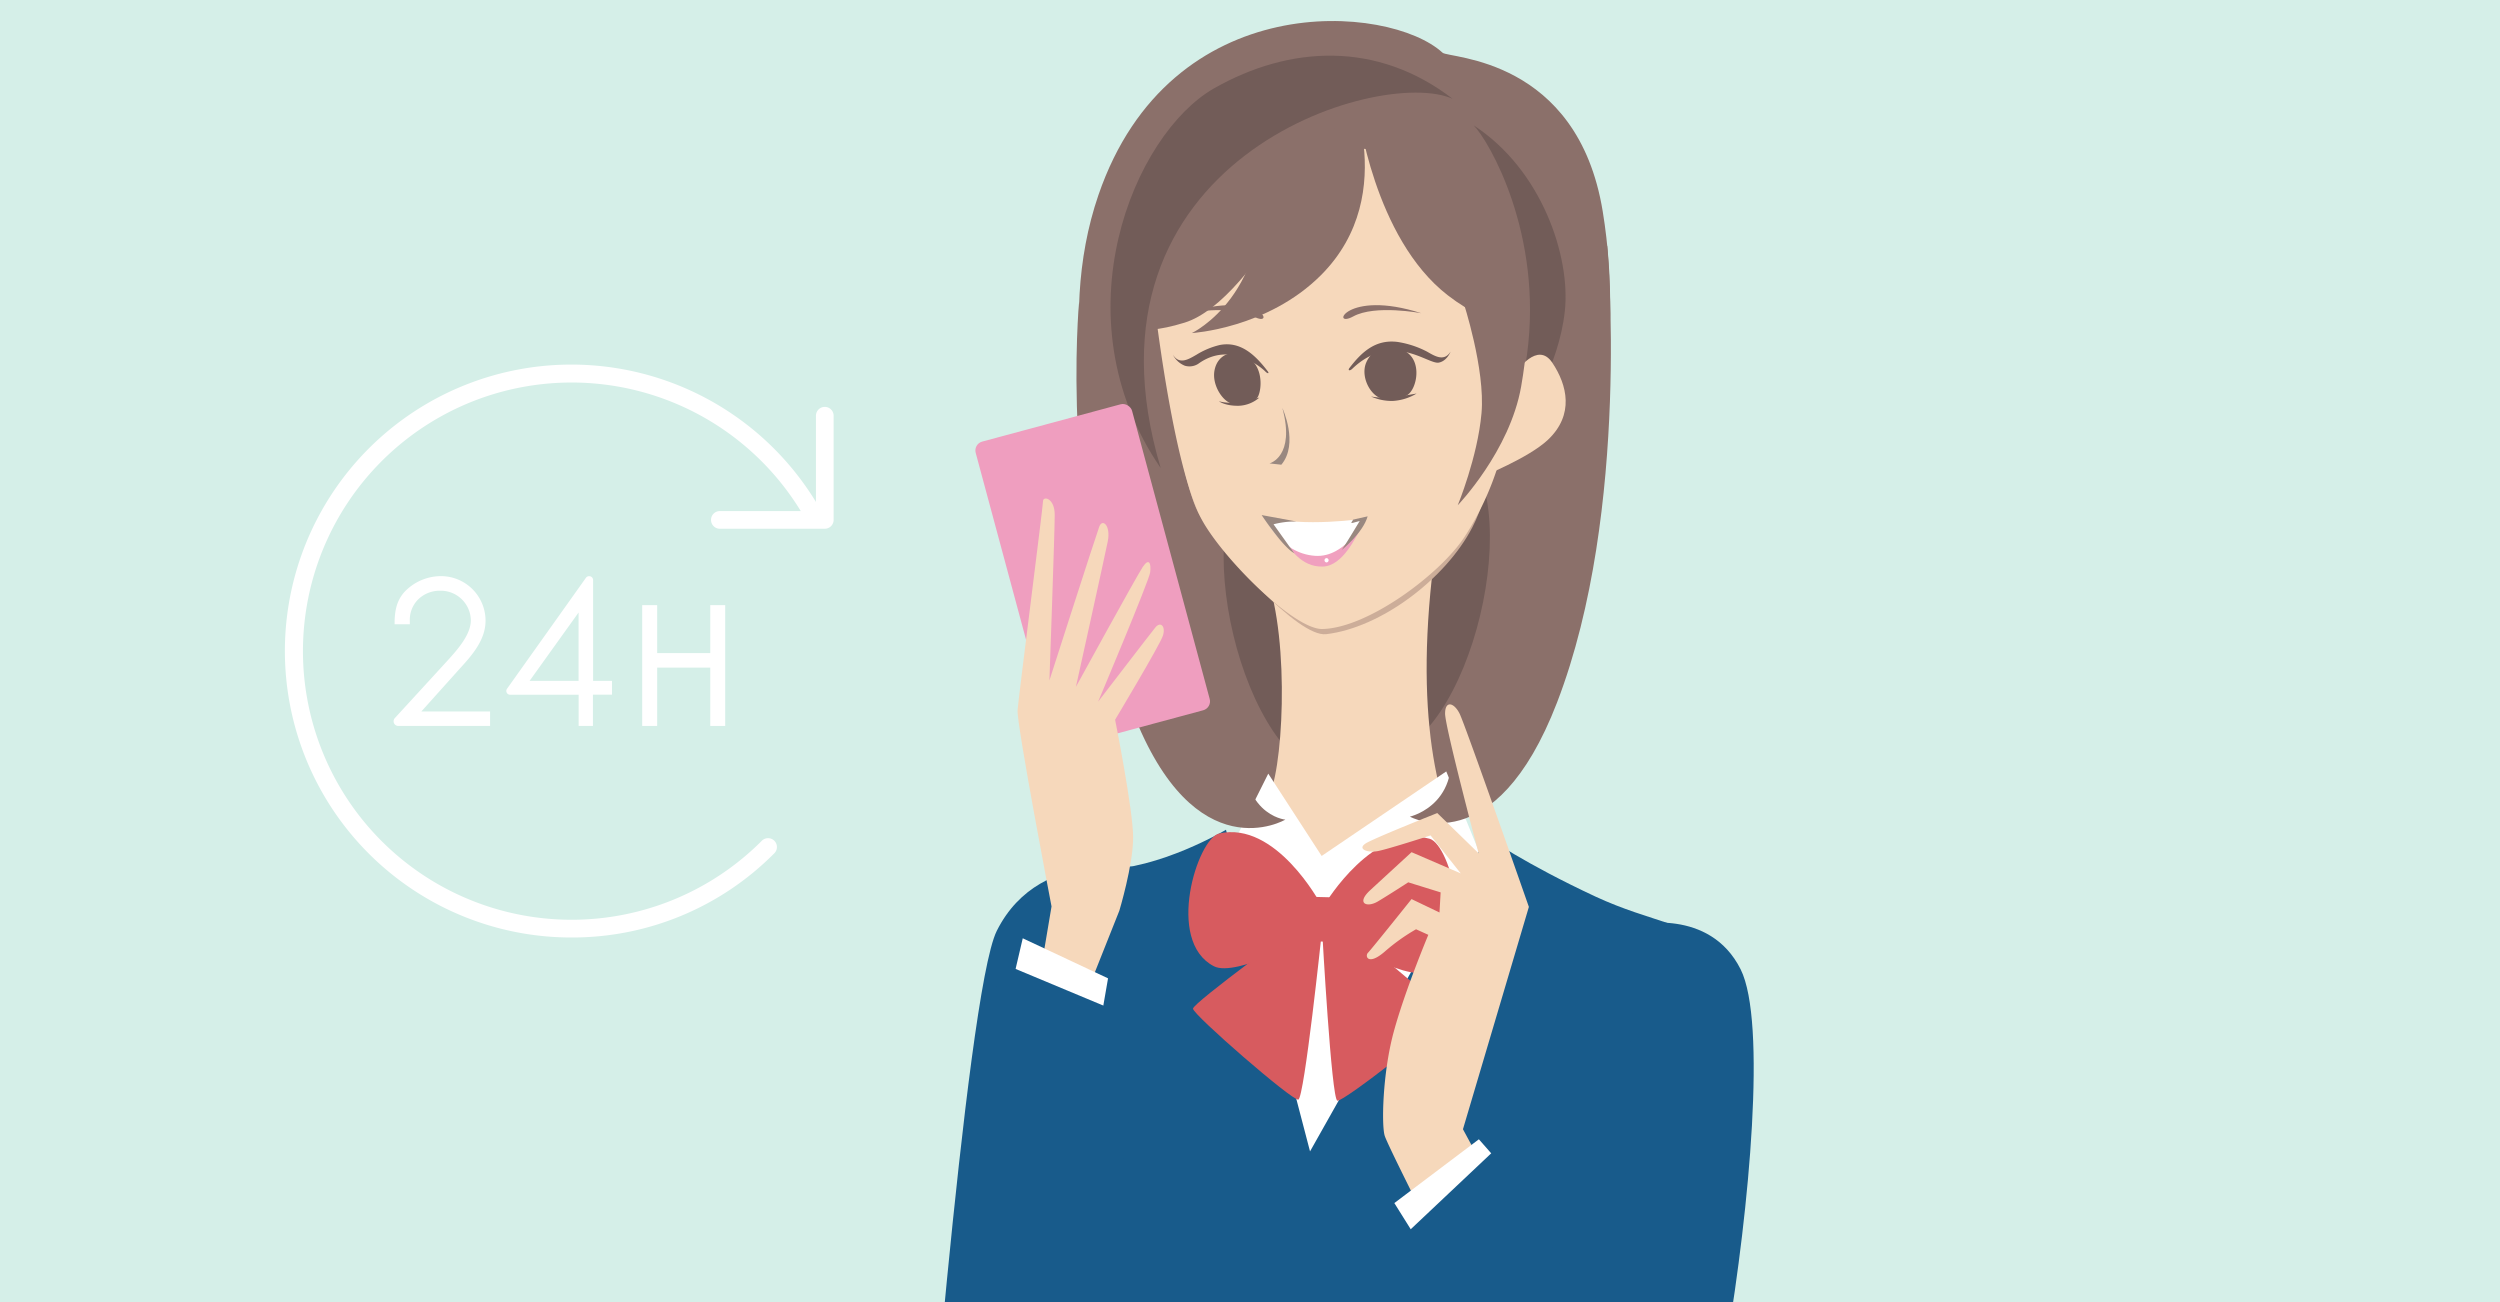 <svg id="レイヤー_1" data-name="レイヤー 1" xmlns="http://www.w3.org/2000/svg" xmlns:xlink="http://www.w3.org/1999/xlink" width="768" height="400" viewBox="0 0 768 400"><defs><style>.cls-1{fill:none;}.cls-2{clip-path:url(#clip-path);}.cls-3{fill:#d5efe8;}.cls-4{fill:#8b706a;}.cls-5{fill:#725c58;}.cls-6{fill:#f5bf74;}.cls-7{fill:#e3c474;}.cls-8{fill:#f6d8bb;}.cls-9{fill:#ccad99;}.cls-10{fill:#998880;}.cls-11{fill:#f0a0bf;}.cls-12{fill:#fff;}.cls-13{fill:#185b8b;}.cls-14{fill:#d75b5f;}.cls-15{fill:#ef9ebf;}</style><clipPath id="clip-path"><rect class="cls-1" width="768" height="400"/></clipPath></defs><g class="cls-2"><rect class="cls-3" width="768" height="400"/><path class="cls-4" d="M444.52,245.41c9.11-12.31,61.63-96.12,47.84-180.46-7.74-47.39-47.32-47-49.21-48.76-16.29-15-83.64-20.63-105.72,43.75-26.89,78.38,44.85,182.66,49.21,187.75C405.78,270,438.56,253.45,444.52,245.41Z"/><path class="cls-5" d="M447.41,136c22.78,15.49,4.55,93.87-23.7,96.61S441.48,148.8,447.41,136Z"/><path class="cls-5" d="M386.19,142c-22.79,15.5-4.56,93.88,23.69,96.61S392.11,154.72,386.19,142Z"/><path class="cls-6" d="M360.29,283.09s-22.68,19.44-40.5,21.87c0,0,31.69,26.83,52.35,53C380.68,368.72,383,373,383,373s8.61-46.07,30.48-52.75C413.45,320.25,378.21,324.5,360.29,283.09Z"/><path class="cls-7" d="M413.45,320.25S450.2,309.82,464,286.33c0,0,37.26,13,52.65,14.58,0,0-56.7,56.7-66.42,71.28C450.2,372.19,444.12,327.84,413.45,320.25Z"/><path class="cls-8" d="M367.05,90.93c-1.69,5-.06,54,18.68,79.59,10,13.67,9.39,56.35,5.17,71.09-4.48,15.61-10.41,27.56-22.73,37.49-.4.32-4.67,3.54-4.64,3.59-14.58,10.12,21.06,40.9,51,37.66s58.67-26.18,56.84-31.65c-2.29-6.88-46.78-21.88-28.86-130.33,3-18.18,16.61-35,6.08-60.15-4.32-10.3,8.38-8.84,1.78-17.6-2.13-2.83-13-24.61-16.4-23.11C434,57.51,419.7,15.19,367.05,90.93Z"/><path class="cls-9" d="M356,93.05s5.41,54.13,12.76,65.62,30,37.2,38.66,36.15c16.86-2,36.68-17,44.88-32.81,6.27-12.06,6.38-27.34,6.38-27.34l-1.1-51.9L402.43,64.43Z"/><path class="cls-8" d="M354.44,91.53s5.77,51.95,14.89,68.36c6.62,11.93,28.24,33.53,36.91,33.34,14-.3,36.09-16.83,43.59-28.18a89,89,0,0,0,10.65-22.91l-3.23-62.28L402.14,61.52Z"/><path class="cls-5" d="M389.45,114.06c-3.68-4.82-8.23-9.33-14.72-8.08a24.25,24.25,0,0,0-7.19,3c-2.55,1.48-5.24,3.1-7.22,0a7,7,0,0,0,3.66,3.37,5,5,0,0,0,4.1-.57c10.13-7.37,19.94,1.65,20.54,2.25C389.42,114.9,390,114.78,389.45,114.06Z"/><path class="cls-5" d="M414.51,113.1c3.68-4.81,7.91-8.89,14.73-8.07a29.25,29.25,0,0,1,9.16,3c2.55,1.47,5.24,3.09,7.22,0,0,0-1.09,2.9-3.65,3.37-3.33.6-14.31-9.72-26.48,1.82C414.67,114.06,414,113.82,414.51,113.1Z"/><path class="cls-4" d="M436.63,96.22s-14.21-2.72-20.94,1C408.64,101.06,413.25,88.71,436.63,96.22Z"/><path class="cls-4" d="M364.2,96.22s14.21-2.72,20.93,1C392.18,101.06,387.58,88.71,364.2,96.22Z"/><path class="cls-10" d="M393.94,125.33s5.13,10.94-.31,17.43l-3.64-.4S398,140.32,393.94,125.33Z"/><path class="cls-11" d="M393.19,164.55c3.09,3.85,6.39,9.68,13.15,9.5,6.29-.17,10.23-9.38,11.82-11.88-2.85,3.64-7.41,8.2-11.82,7.58-4.66-.65-11.17-2.81-13.51-6.38"/><path class="cls-12" d="M388.46,158.67S393,170,404,170.75c9.57.68,15.35-11.47,15.35-11.47S400,162.2,388.46,158.67Z"/><path class="cls-10" d="M387.58,158.23s6.35,9.7,10,11.72l-6.35-8.89a26.88,26.88,0,0,1,7-.87Z"/><path class="cls-10" d="M415.48,160.65l2.23-.61s-4.51,7.51-5.52,8.92c0,0,6.53-5.28,7.95-10.34l-4.45,1-.61,1"/><path class="cls-12" d="M408.15,172.12a.67.67,0,0,1-.67.66.67.67,0,0,1,0-1.33A.67.67,0,0,1,408.15,172.12Z"/><path class="cls-4" d="M413.07,23.25s18,36-7.29,61.3c-16.4,16.4-39.64,17.77-39.64,17.77s25.06-11.85,21-50.58C384.85,30.49,407.15,12.32,413.07,23.25Z"/><path class="cls-4" d="M411.71,35.79s-25.52,56.5-47.85,63.34c-16.18,5-19.14,0-19.14,0l.91-27.34,23.24-33.27Z"/><path class="cls-5" d="M446.25,30.36c-23.15-17.81-50-16.45-73.28-3.23-24.63,14-48.3,70.18-16.4,116.66C328.31,49,424,20.29,446.25,30.36Z"/><path class="cls-4" d="M417.18,34S422,73.09,444.74,90.7c28.26,21.87,46.71-1.6,46.71-1.6L471,39.2l-32.36-9.34Z"/><path class="cls-5" d="M452.72,38.52c21,13.67,29.79,40.41,28,57-1.82,17.09-12.07,33.27-16.63,38.28.27-9.93,3.62-14.45,5-24.83C474.11,71.84,457.37,43.25,452.72,38.52Z"/><polygon class="cls-12" points="389.61 237.66 406.01 262.95 444.29 236.98 457.96 270.47 410.11 306.01 375.25 266.37 389.61 237.66"/><path class="cls-4" d="M493.73,75.43s7.37,81.28-15.4,140.36c-19.14,49.67-45.21,35.08-45.21,35.08s18.23-4.1,11-27.79c-2.94-9.68,13.12-10.94,13.12-10.94L465,191.63,459.19,173Z"/><path class="cls-8" d="M465.93,114.17s6.38-9.57,10.94-2.74,6.84,15.95-1.37,23.7c-6,5.64-20.5,11.39-20.5,11.39Z"/><path class="cls-4" d="M449.53,92.75s6.79,20.64,5.59,34.18-7.3,28.28-7.3,28.28,16-16.62,19.48-36.49.94-27.38.94-27.38Z"/><path class="cls-5" d="M374.45,123.28s2,1.5,6.27,1.37a10.22,10.22,0,0,0,6.15-2.51s-3.88,1-6,1.37A15.75,15.75,0,0,1,374.45,123.28Z"/><path class="cls-5" d="M421.16,121.8a15.59,15.59,0,0,0,6.67,1.37,15.87,15.87,0,0,0,7.35-2.28s-5,.91-7.19,1.14A24.18,24.18,0,0,1,421.16,121.8Z"/><path class="cls-5" d="M373.09,113.82c-.86,4.65,2.84,10,5.81,10.26a11.17,11.17,0,0,0,7.06-1.6c1.37-1,2.62-8.43-1.71-12.07S374.11,108.24,373.09,113.82Z"/><path class="cls-5" d="M419.68,111.43c-1.81,4.36,1.37,10.48,5.36,11.17a12.33,12.33,0,0,0,6.83-1c3-1.14,5.13-9.34.8-13S422,106,419.68,111.43Z"/><path class="cls-4" d="M331.5,92.75s-6.35,66.7,16.41,125.77c19.14,49.67,46.94,33.27,46.94,33.27s-15-1.37-12.76-26c.93-10.07-21.88-25.06-21.88-25.06Z"/><polygon class="cls-12" points="344.49 296.44 388.24 265 411.48 276.62 444.29 265.69 465.48 279.36 488.72 309.43 455.91 464.6 388.24 473.48 344.49 296.44"/><path class="cls-13" d="M376.62,254.9l25.82,98.81,54.38-96.53s11.7,8.18,33.27,18.23c17.2,8,31,8.65,33.72,15.49,3.38,8.47-3,48.85-19.14,101.16-11.4,37,4.56,102.54,4.56,102.54H312.36S311,306.39,311,303s9.72-35.85,27.34-35.85C356.12,267.13,376.62,254.9,376.62,254.9Z"/><path class="cls-14" d="M402.68,284.36l-2.25-1s-33.9,24.68-33.94,26.5,30.51,28.35,32.35,27.94,7.21-51.33,7.21-51.33Z"/><path class="cls-14" d="M405.51,277.4s-13.59-25.31-31-21.35c-6.58,1.5-16.66,33.05-1.58,40.79,6.94,3.55,30.52-9.59,30.52-9.59Z"/><path class="cls-14" d="M409.66,284.54l2.3-.86s32.62,26.35,32.57,28.17-31.89,26.78-33.7,26.28-4.63-51.63-4.63-51.63Z"/><path class="cls-14" d="M407.19,277.45s14.84-24.6,32-19.78c6.5,1.83,15,33.85-.46,40.81-7.11,3.21-30-11.1-30-11.1Z"/><rect class="cls-14" x="397.04" y="275.53" width="15.72" height="13.67" transform="translate(7.21 -10.06) rotate(1.44)"/><rect class="cls-15" x="310.81" y="128.24" width="49.74" height="97.36" rx="2.83" transform="translate(-34.47 93.43) rotate(-15.08)"/><path class="cls-13" d="M354.29,267.28s-34.41-8.66-48.08,18.68c-9.6,19.2-23.47,200.51-23.47,200.51l33.73,6.84,26-139.9Z"/><path class="cls-8" d="M317.81,309.46l5.22-31s-10.76-56.07-10.43-60.3,7.82-62.59,7.82-64.22,3.59-1,3.59,4.24-1.63,50.85-1.63,50.85,14.34-44.66,15.32-47.26,3.58-.33,2.6,4.56S330.52,211,330.52,211s18.58-33.9,20.54-36.84,2.61-1,2.28,1.63-16,39.77-16,39.77,16-20.86,17.6-22.82,3.26-.32,2.28,2.61-14.66,25.75-14.66,25.75,5.54,27.71,5.54,36.18-4.24,22.49-4.24,22.49l-12.06,30.32Z"/><polygon class="cls-12" points="314.19 288.24 340.39 300.55 337.43 317.63 309.4 308.75 314.19 288.24"/><polygon class="cls-13" points="306.9 295.53 351.1 313.99 326.04 494.67 282.29 496.04 306.9 295.53"/><path class="cls-13" d="M502.39,284.14s22.79-5.47,32.35,13.67c8,16.09,2.66,73.56-4.32,114.84-7.52,44.43-14.36,84.76-14.36,84.76l-53.32-5.47,36.46-123.5Z"/><path class="cls-8" d="M449.42,346.9l20.25-68.3s-19.56-55.94-21.28-59.37-4.46-4.12-4.46,0,10.3,42.9,10.3,42.9l-12.7-12.36s-16.48,6.53-21.28,8.93c-3.91,1.95-.34,3.43,3.09,2.74s16.13-4.8,16.13-4.8l9.27,11.67-15.11-6.52s-11.43,10.5-12.69,11.67c-4.47,4.11-1,5.49,2.4,3.43,3.77-2.26,9.27-5.84,9.27-5.84l9.95,3.09-.35,6.18-8.58-4.12s-12.35,15.45-13.38,16.48,0,4.11,5.15-.35a59.5,59.5,0,0,1,9.61-6.86l3.77,1.71s-7.2,17.16-10.64,29.86-3.77,28.83-2.74,31.92,13.38,27.46,13.38,27.46l19.91-12.36Z"/><polygon class="cls-12" points="428.34 369.58 454.31 349.99 464.96 362.1 436.47 382.57 428.34 369.58"/><polygon class="cls-13" points="430.39 380.44 462.59 350.06 520.16 481.69 484.62 483.05 430.39 380.44"/><path class="cls-12" d="M121.29,220.6a1.44,1.44,0,0,0,1.06,2.41h28.2v-4.44H129.43L140.71,206l.22-.25c3.86-4.21,8.23-9,8.23-15.06a13.7,13.7,0,0,0-14-13.7,15.49,15.49,0,0,0-11,4.95c-2.27,2.63-2.82,5.43-2.94,8.83l0,1h4.68l0-.95a8.88,8.88,0,0,1,2.45-6.57,9.49,9.49,0,0,1,6.92-2.78,9.24,9.24,0,0,1,9.37,9.09c0,4.49-4.23,9.15-7.33,12.56Z"/><path class="cls-12" d="M182.15,223v-9.6H188v-4.24h-5.8v-31A1.19,1.19,0,0,0,181,177a1.18,1.18,0,0,0-1,.5l-24.24,34.08a1.16,1.16,0,0,0,.95,1.84h21.05V223Zm-19.46-13.84,15.05-21v21Z"/><polygon class="cls-12" points="222.78 223.01 222.78 185.9 218.19 185.9 218.19 200.63 201.88 200.63 201.88 185.9 197.28 185.9 197.28 223.01 201.88 223.01 201.88 205.09 218.19 205.09 218.19 223.01 222.78 223.01"/><path class="cls-12" d="M253.38,125a2.71,2.71,0,0,0-2.72,2.71V154.2A88,88,0,1,0,175.56,288a87.39,87.39,0,0,0,62.2-25.76,2.72,2.72,0,1,0-3.84-3.84A82.52,82.52,0,1,1,246,157H221.31a2.72,2.72,0,1,0,0,5.43h32.07a2.72,2.72,0,0,0,2.71-2.72V127.66A2.71,2.71,0,0,0,253.38,125Z"/></g></svg>